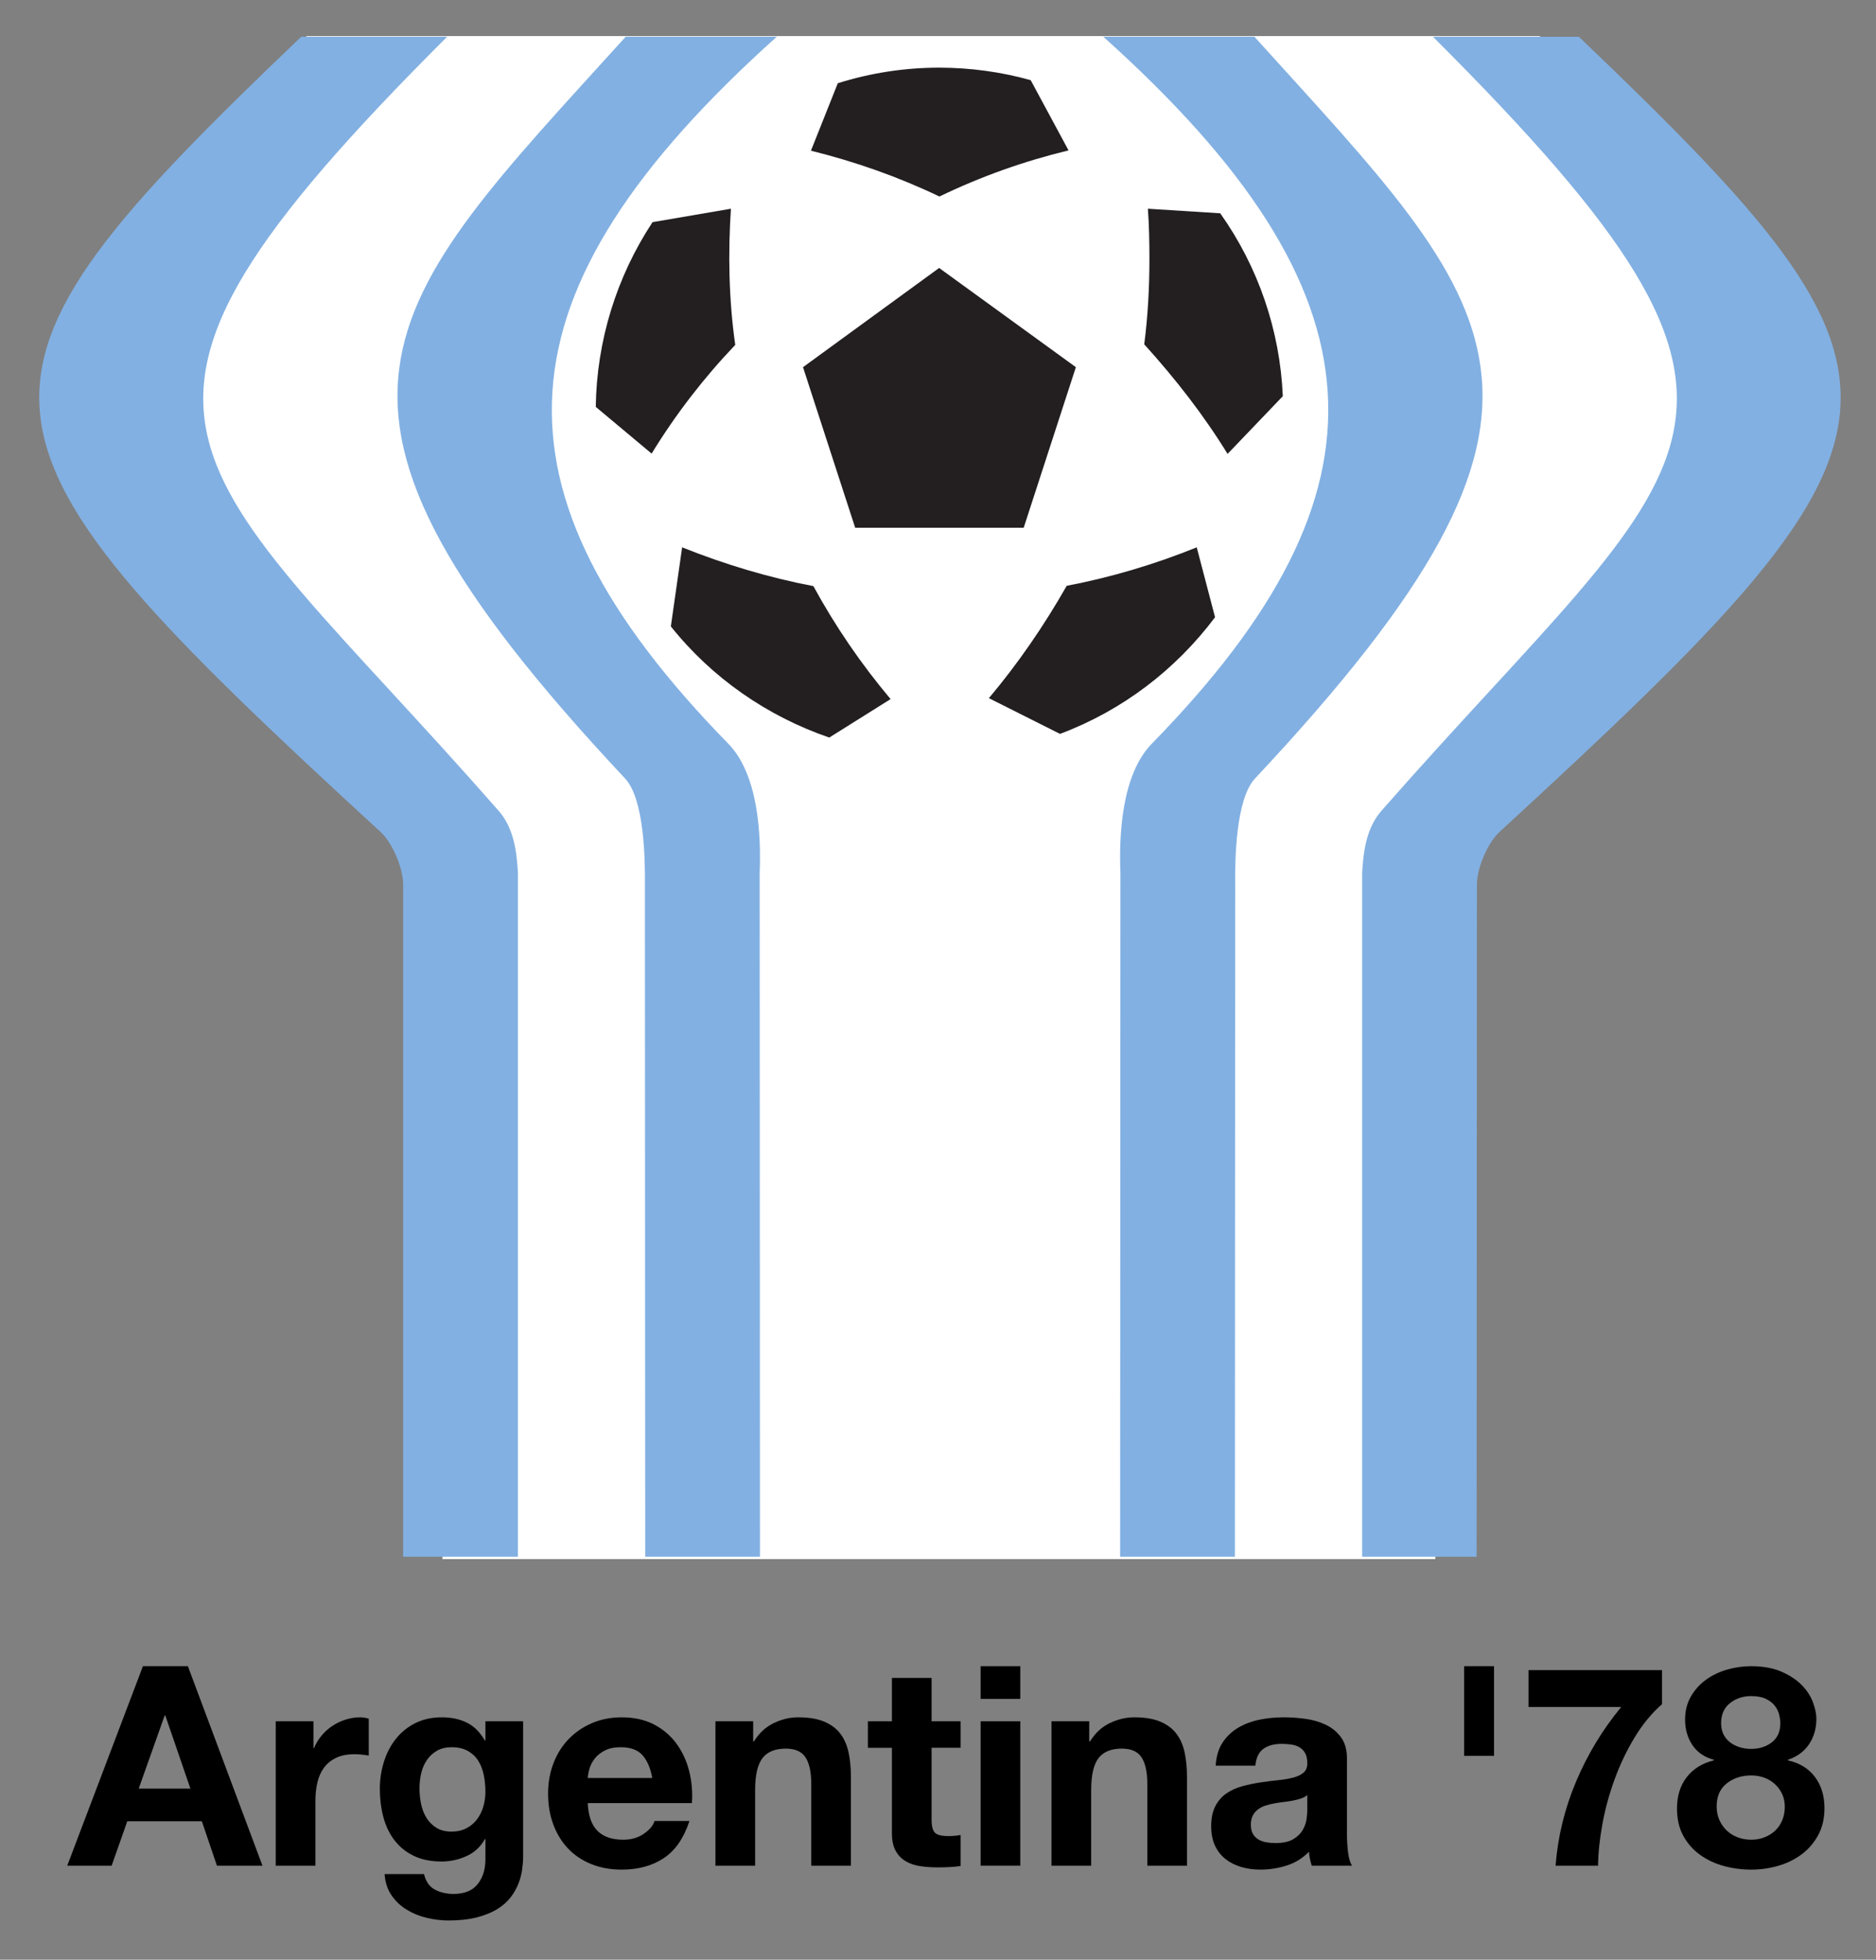 <?xml version="1.0" encoding="UTF-8" standalone="no"?>
<svg
   xmlns:dc="http://purl.org/dc/elements/1.1/"
   xmlns:cc="http://creativecommons.org/ns#"
   xmlns:rdf="http://www.w3.org/1999/02/22-rdf-syntax-ns#"
   xmlns:svg="http://www.w3.org/2000/svg"
   xmlns="http://www.w3.org/2000/svg"
   xmlns:sodipodi="http://sodipodi.sourceforge.net/DTD/sodipodi-0.dtd"
   xmlns:inkscape="http://www.inkscape.org/namespaces/inkscape"
   width="520"
   height="543"
   viewBox="0 0 137.583 143.669"
   version="1.1"
   id="svg911"
   inkscape:version="1.0.1 (3bc2e813f5, 2020-09-07)"
   sodipodi:docname="1978 FIFA World Cup Argentina.svg">
  <rect x="0" y="0" width="137.583" height="143.669" fill="#808080" stroke="none"/>
  <defs
     id="defs905" />
  <sodipodi:namedview
     id="base"
     pagecolor="#818181"
     bordercolor="#666666"
     borderopacity="1.0"
     inkscape:pageopacity="0"
     inkscape:pageshadow="2"
     inkscape:zoom="0.49497475"
     inkscape:cx="251.8252"
     inkscape:cy="540.35026"
     inkscape:document-units="px"
     inkscape:current-layer="layer1"
     inkscape:document-rotation="0"
     showgrid="false"
     showguides="true"
     inkscape:guide-bbox="true"
     units="px"
     inkscape:window-width="1920"
     inkscape:window-height="1017"
     inkscape:window-x="-8"
     inkscape:window-y="-8"
     inkscape:window-maximized="1" />
  <g
     inkscape:label="Layer 1"
     inkscape:groupmode="layer"
     id="layer1">
    <path
       style="fill:#ffffff;fill-opacity:1;stroke:none;stroke-width:0.247px;stroke-linecap:butt;stroke-linejoin:miter;stroke-opacity:1"
       d="m 32.446,114.3 0.656,-48.833 c 0,0 -21.012,-23.304 -21.453,-35.239 C 11.193,17.866 22.489,2.646 22.489,2.646 H 112.908 C 147.788,29.208 105.533,63.164 105.533,63.164 L 105.265,114.3 Z"
       id="path885"
       sodipodi:nodetypes="ccsccccc" />
    <g
       transform="matrix(0.213,0,0,0.213,176.679,27.132)"
       id="g2956">
      <g
         transform="translate(10.678,-120.508)"
         id="text2840"
         style="font-style:normal;font-variant:normal;font-weight:normal;font-stretch:normal;font-size:96.173px;line-height:100%;font-family:'Helvetica CE 55 Roman';-inkscape-font-specification:'Helvetica CE 55 Roman';text-align:center;writing-mode:lr-tb;text-anchor:middle;fill:#000000;fill-opacity:1;stroke:none">
        <path
           id="path2845"
           d="m -817.011,635.282 h 15.291 l 5.386,-15.291 h 25.678 l 5.192,15.291 h 15.676 l -25.678,-68.666 h -15.482 z m 33.564,-51.741 h 0.191 l 8.655,25.197 h -17.792 z" />
        <path
           id="path2847"
           d="m -745.216,635.282 h 13.659 V 612.874 c -2e-5,-2.18 0.224,-4.247 0.672,-6.203 0.448,-1.956 1.201,-3.654 2.26,-5.097 1.059,-1.442 2.453,-2.58 4.184,-3.413 1.731,-0.833 3.846,-1.25 6.347,-1.25 0.834,4e-5 1.699,0.048 2.597,0.144 0.898,0.096 1.667,0.207 2.307,0.335 v -12.694 c -0.961,-0.321 -1.955,-0.481 -2.982,-0.481 -1.667,5e-5 -3.318,0.256 -4.953,0.769 -1.635,0.513 -3.158,1.234 -4.568,2.165 -1.411,0.93 -2.661,2.053 -3.751,3.366 -1.09,1.314 -1.955,2.741 -2.595,4.281 h -0.194 v -9.233 h -12.984 z" />
        <path
           id="path2849"
           d="m -660.038,585.561 h -12.984 v 6.636 h -0.191 c -1.667,-2.886 -3.735,-4.938 -6.203,-6.156 -2.468,-1.218 -5.337,-1.827 -8.607,-1.827 -3.463,5e-5 -6.525,0.673 -9.186,2.019 -2.661,1.346 -4.889,3.158 -6.684,5.434 -1.795,2.277 -3.158,4.905 -4.087,7.886 -0.929,2.981 -1.394,6.075 -1.394,9.282 -10e-6,3.399 0.401,6.62 1.202,9.665 0.801,3.045 2.068,5.705 3.799,7.982 1.732,2.277 3.944,4.072 6.636,5.386 2.692,1.314 5.898,1.971 9.618,1.971 3.013,0 5.882,-0.625 8.607,-1.874 2.725,-1.249 4.825,-3.189 6.3,-5.819 h 0.191 v 6.539 c 0.065,3.59 -0.801,6.54 -2.596,8.849 -1.795,2.309 -4.584,3.463 -8.366,3.463 -2.436,-10e-6 -4.584,-0.497 -6.444,-1.491 -1.86,-0.994 -3.11,-2.774 -3.749,-5.339 h -13.562 c 0.194,2.821 0.98,5.242 2.358,7.261 1.378,2.019 3.109,3.67 5.192,4.953 2.083,1.283 4.391,2.229 6.924,2.838 2.533,0.609 5.017,0.914 7.453,0.914 3.784,-2e-5 7.055,-0.353 9.812,-1.058 2.757,-0.705 5.097,-1.651 7.02,-2.838 1.923,-1.187 3.462,-2.533 4.615,-4.04 1.153,-1.507 2.051,-3.077 2.693,-4.712 0.642,-1.635 1.075,-3.27 1.299,-4.904 0.224,-1.635 0.336,-3.125 0.336,-4.471 z m -24.619,37.987 c -2.117,10e-6 -3.881,-0.449 -5.292,-1.346 -1.411,-0.897 -2.549,-2.051 -3.413,-3.462 -0.865,-1.411 -1.474,-2.998 -1.827,-4.761 -0.353,-1.763 -0.53,-3.542 -0.53,-5.339 -2e-5,-1.859 0.208,-3.638 0.625,-5.337 0.417,-1.699 1.09,-3.206 2.019,-4.52 0.929,-1.314 2.084,-2.356 3.463,-3.126 1.379,-0.77 3.031,-1.155 4.954,-1.155 2.18,5e-5 4.023,0.417 5.529,1.25 1.507,0.834 2.708,1.956 3.606,3.366 0.897,1.411 1.538,3.046 1.922,4.906 0.384,1.86 0.577,3.783 0.577,5.769 -4e-5,1.796 -0.24,3.512 -0.721,5.146 -0.48,1.635 -1.201,3.093 -2.163,4.376 -0.962,1.283 -2.18,2.308 -3.654,3.077 -1.474,0.769 -3.173,1.153 -5.097,1.153 z" />
        <path
           id="path2851"
           d="m -601.916,613.74 c 0.256,-3.847 -0.065,-7.534 -0.963,-11.06 -0.898,-3.527 -2.357,-6.669 -4.376,-9.426 -2.019,-2.757 -4.6,-4.953 -7.741,-6.588 -3.141,-1.635 -6.828,-2.452 -11.06,-2.452 -3.782,5e-5 -7.228,0.673 -10.338,2.019 -3.11,1.346 -5.787,3.19 -8.032,5.531 -2.244,2.341 -3.975,5.114 -5.193,8.319 -1.218,3.205 -1.827,6.667 -1.827,10.387 0,3.847 0.593,7.373 1.78,10.579 1.187,3.206 2.87,5.963 5.05,8.271 2.18,2.308 4.84,4.103 7.982,5.386 3.141,1.283 6.668,1.924 10.579,1.924 5.643,-10e-6 10.452,-1.314 14.427,-3.943 3.975,-2.629 6.924,-6.893 8.847,-12.792 h -12.022 c -0.448,1.54 -1.666,2.999 -3.654,4.378 -1.988,1.378 -4.36,2.068 -7.117,2.068 -3.847,10e-6 -6.796,-1.01 -8.847,-3.03 -2.052,-2.02 -3.174,-5.21 -3.368,-9.569 z m -35.874,-8.655 c 0.065,-0.963 0.273,-2.053 0.627,-3.271 0.353,-1.218 0.962,-2.372 1.827,-3.462 0.865,-1.09 2.019,-2.004 3.462,-2.741 1.443,-0.738 3.254,-1.106 5.434,-1.106 3.334,5e-5 5.819,0.898 7.453,2.693 1.635,1.795 2.773,4.424 3.415,7.888 z" />
        <path
           id="path2853"
           d="m -593.819,635.282 h 13.659 v -26.062 c -2e-5,-5.066 0.833,-8.705 2.499,-10.917 1.666,-2.212 4.359,-3.318 8.078,-3.318 3.205,4e-5 5.465,1.01 6.78,3.03 1.315,2.02 1.972,5.082 1.972,9.185 v 28.082 h 13.656 v -30.582 c -5e-5,-3.078 -0.273,-5.883 -0.817,-8.416 -0.545,-2.533 -1.491,-4.681 -2.837,-6.444 -1.346,-1.763 -3.189,-3.141 -5.529,-4.135 -2.34,-0.994 -5.338,-1.491 -8.993,-1.491 -2.886,5e-5 -5.708,0.673 -8.464,2.019 -2.757,1.346 -5.001,3.43 -6.733,6.251 h -0.288 v -6.924 h -12.984 z" />
        <path
           id="path2855"
           d="m -519.403,570.654 h -13.656 v 14.907 h -8.271 v 9.137 h 8.271 v 29.332 c -10e-6,2.501 0.417,4.52 1.25,6.059 0.834,1.539 1.971,2.741 3.413,3.607 1.442,0.866 3.109,1.443 5,1.732 1.891,0.289 3.895,0.433 6.012,0.433 1.346,0 2.725,-0.032 4.135,-0.097 1.411,-0.065 2.693,-0.193 3.848,-0.384 V 624.705 c -1.284,0.256 -2.694,0.384 -4.232,0.384 -2.309,10e-6 -3.848,-0.385 -4.617,-1.155 -0.769,-0.77 -1.153,-2.308 -1.153,-4.615 V 594.697 h 10.002 v -9.137 h -10.002 z" />
        <path
           id="path2857"
           d="m -502.518,635.282 h 13.656 V 585.561 h -13.656 z m 13.656,-68.666 h -13.656 v 11.253 h 13.656 z" />
        <path
           id="path2859"
           d="m -478.111,635.282 h 13.659 v -26.062 c -2e-5,-5.066 0.833,-8.705 2.499,-10.917 1.666,-2.212 4.359,-3.318 8.079,-3.318 3.205,4e-5 5.465,1.01 6.78,3.03 1.315,2.02 1.972,5.082 1.972,9.185 v 28.082 h 13.656 v -30.582 c -5e-5,-3.078 -0.273,-5.883 -0.817,-8.416 -0.545,-2.533 -1.491,-4.681 -2.837,-6.444 -1.346,-1.763 -3.189,-3.141 -5.529,-4.135 -2.34,-0.994 -5.338,-1.491 -8.993,-1.491 -2.886,5e-5 -5.708,0.673 -8.464,2.019 -2.757,1.346 -5.001,3.43 -6.733,6.251 h -0.288 v -6.924 h -12.984 z" />
        <path
           id="path2861"
           d="m -390.038,616.046 c -4e-5,0.771 -0.08,1.797 -0.241,3.079 -0.16,1.282 -0.593,2.548 -1.299,3.798 -0.705,1.25 -1.795,2.325 -3.27,3.223 -1.474,0.898 -3.559,1.347 -6.253,1.347 -1.09,0 -2.147,-0.096 -3.173,-0.289 -1.025,-0.193 -1.923,-0.529 -2.693,-1.01 -0.77,-0.48 -1.379,-1.122 -1.827,-1.924 -0.448,-0.802 -0.672,-1.844 -0.672,-3.126 -2e-5,-1.217 0.224,-2.258 0.672,-3.124 0.448,-0.866 1.041,-1.571 1.779,-2.116 0.738,-0.545 1.587,-0.978 2.549,-1.299 0.962,-0.321 1.987,-0.577 3.077,-0.769 1.025,-0.194 2.099,-0.355 3.221,-0.483 1.122,-0.128 2.18,-0.288 3.174,-0.48 0.994,-0.192 1.924,-0.432 2.79,-0.721 0.866,-0.289 1.587,-0.689 2.165,-1.202 z m -17.889,-15.194 c 0.256,-2.692 1.17,-4.616 2.741,-5.77 1.571,-1.154 3.671,-1.732 6.298,-1.732 1.219,4e-5 2.357,0.08 3.415,0.241 1.058,0.16 1.987,0.481 2.788,0.963 0.801,0.481 1.442,1.154 1.924,2.019 0.481,0.865 0.722,2.035 0.722,3.51 -4e-5,1.411 -0.449,2.484 -1.347,3.221 -0.898,0.737 -2.1,1.298 -3.607,1.683 -1.507,0.385 -3.222,0.674 -5.145,0.866 -1.923,0.192 -3.943,0.448 -6.059,0.769 -2.116,0.321 -4.184,0.754 -6.203,1.299 -2.019,0.545 -3.83,1.362 -5.433,2.452 -1.603,1.09 -2.885,2.549 -3.846,4.376 -0.962,1.828 -1.443,4.152 -1.443,6.973 0,2.563 0.432,4.775 1.297,6.634 0.865,1.86 2.067,3.399 3.606,4.617 1.539,1.218 3.334,2.132 5.386,2.741 2.052,0.61 4.264,0.914 6.637,0.914 3.078,-10e-6 6.091,-0.465 9.04,-1.396 2.949,-0.93 5.513,-2.517 7.693,-4.759 0.065,0.834 0.177,1.651 0.338,2.452 0.16,0.801 0.369,1.586 0.625,2.355 h 13.85 c -0.642,-1.025 -1.091,-2.564 -1.347,-4.615 -0.256,-2.052 -0.385,-4.199 -0.384,-6.444 v -25.872 c -5e-5,-2.949 -0.673,-5.353 -2.019,-7.213 -1.346,-1.86 -3.077,-3.302 -5.193,-4.328 -2.116,-1.025 -4.457,-1.714 -7.022,-2.068 -2.565,-0.353 -5.098,-0.53 -7.599,-0.53 -2.82,5e-5 -5.576,0.273 -8.269,0.817 -2.693,0.545 -5.13,1.459 -7.31,2.741 -2.18,1.283 -3.975,2.982 -5.386,5.098 -1.411,2.116 -2.212,4.777 -2.404,7.982 z" />
        <path
           id="path2863"
           d="m -336.032,597.486 h 10.29 V 566.616 h -10.29 z" />
        <path
           id="path2865"
           d="m -267.908,567.96 h -45.97 v 12.697 h 31.93 c -6.412,7.758 -11.589,16.301 -15.532,25.63 -3.943,9.328 -6.299,18.994 -7.07,28.996 h 14.619 c 0.065,-4.489 0.578,-9.329 1.539,-14.522 0.962,-5.193 2.372,-10.322 4.232,-15.388 1.86,-5.066 4.152,-9.842 6.877,-14.33 2.725,-4.488 5.85,-8.27 9.376,-11.348 z" />
        <path
           id="path2868"
           d="m -249.092,614.893 c -1e-5,-3.461 1.154,-6.106 3.462,-7.933 2.308,-1.827 5.129,-2.741 8.463,-2.741 1.602,3e-5 3.093,0.256 4.471,0.769 1.378,0.513 2.597,1.25 3.655,2.212 1.059,0.962 1.892,2.1 2.501,3.415 0.608,1.315 0.913,2.774 0.913,4.376 -4e-5,1.667 -0.289,3.206 -0.866,4.617 -0.577,1.411 -1.395,2.613 -2.452,3.607 -1.058,0.994 -2.292,1.763 -3.702,2.308 -1.411,0.545 -2.917,0.817 -4.52,0.817 -1.667,10e-6 -3.222,-0.272 -4.664,-0.817 -1.442,-0.545 -2.692,-1.314 -3.751,-2.308 -1.059,-0.994 -1.908,-2.196 -2.549,-3.607 -0.641,-1.411 -0.961,-2.982 -0.961,-4.714 z m -10.868,-29.91 c 0,3.334 0.834,6.252 2.501,8.752 1.667,2.501 4.135,4.2 7.405,5.098 v 0.191 c -3.974,0.963 -7.083,2.887 -9.327,5.772 -2.244,2.885 -3.366,6.476 -3.366,10.773 -10e-6,3.653 0.721,6.794 2.163,9.423 1.442,2.629 3.365,4.809 5.77,6.541 2.405,1.732 5.13,3.014 8.175,3.848 3.045,0.834 6.203,1.25 9.473,1.25 3.142,-10e-6 6.22,-0.433 9.233,-1.299 3.013,-0.866 5.706,-2.18 8.079,-3.943 2.372,-1.763 4.28,-3.975 5.722,-6.636 1.442,-2.661 2.163,-5.754 2.163,-9.28 -6e-5,-4.232 -1.09,-7.807 -3.27,-10.724 -2.18,-2.917 -5.289,-4.825 -9.327,-5.723 v -0.191 c 3.205,-1.09 5.641,-2.885 7.308,-5.386 1.667,-2.501 2.501,-5.418 2.501,-8.752 -5e-5,-1.602 -0.385,-3.462 -1.153,-5.578 -0.769,-2.116 -2.035,-4.088 -3.799,-5.915 -1.764,-1.827 -4.088,-3.382 -6.973,-4.664 -2.885,-1.282 -6.411,-1.922 -10.579,-1.922 -2.757,6e-5 -5.482,0.385 -8.174,1.153 -2.692,0.769 -5.113,1.923 -7.261,3.462 -2.148,1.539 -3.896,3.462 -5.242,5.77 -1.346,2.308 -2.019,4.968 -2.019,7.982 z m 12.406,1.25 c -2e-5,-3.013 1.026,-5.321 3.077,-6.924 2.052,-1.602 4.456,-2.404 7.213,-2.404 2.117,6e-5 3.833,0.32 5.146,0.961 1.314,0.641 2.34,1.442 3.077,2.404 0.738,0.962 1.235,1.988 1.491,3.077 0.256,1.09 0.384,2.052 0.384,2.885 -4e-5,2.886 -0.978,5.082 -2.933,6.589 -1.956,1.507 -4.344,2.26 -7.166,2.26 -1.346,4e-5 -2.644,-0.192 -3.895,-0.577 -1.25,-0.384 -2.356,-0.946 -3.318,-1.683 -0.962,-0.738 -1.715,-1.651 -2.26,-2.741 -0.545,-1.09 -0.817,-2.372 -0.817,-3.848 z" />
      </g>
      <g
         transform="matrix(1.012,0,0,1.012,880.421,11.354)"
         id="g2943">
        <path
           id="path18"
           style="fill:#231f20;fill-opacity:1;fill-rule:evenodd;stroke:none"
           d="m -1370.106,-45.953 46.525,33.745 -17.759,54.626 h -57.322 l -17.756,-54.626 46.312,-33.745" />
        <path
           id="path20"
           style="fill:#231f20;fill-opacity:1;fill-rule:evenodd;stroke:none"
           d="m -1328.983,112.513 c 21.081,-7.892 39.255,-21.703 52.755,-39.668 l -6.231,-23.78 c -14.123,5.71 -28.976,10.175 -44.238,13.084 -7.685,13.5 -16.511,26.378 -26.479,38.214 l 24.193,12.15" />
        <path
           id="path22"
           style="fill:#231f20;fill-opacity:1;fill-rule:evenodd;stroke:none"
           d="m -1253.175,-2.341 c -0.934,-22.221 -8.308,-43.927 -21.287,-62.203 l -24.612,-1.556 c 0.416,5.811 0.518,11.423 0.518,17.032 0,9.762 -0.518,19.416 -1.762,29.077 10.696,11.836 20.248,24.091 28.35,37.28 l 18.794,-19.629" />
        <path
           id="path24"
           style="fill:#231f20;fill-opacity:1;fill-rule:evenodd;stroke:none"
           d="m -1338.952,-109.821 c -9.969,-2.801 -20.56,-4.255 -31.154,-4.255 -11.63,0 -23.259,1.766 -34.476,5.297 l -9.137,22.948 c 15.161,3.738 29.804,8.93 43.717,15.577 14.227,-6.857 28.867,-12.046 43.927,-15.682 l -12.878,-23.885" />
        <path
           id="path26"
           style="fill:#231f20;fill-opacity:1;fill-rule:evenodd;stroke:none"
           d="m -1440.925,-66.1 -26.689,4.57 c -12.255,18.584 -19.004,40.395 -19.315,62.826 l 19.004,15.888 c 8.203,-13.395 17.756,-25.755 28.451,-36.969 -2.179,-15.266 -2.49,-31.049 -1.451,-46.626 v 0.311" />
        <path
           id="path28"
           style="fill:#231f20;fill-opacity:1;fill-rule:evenodd;stroke:none"
           d="m -1457.543,49.065 c 14.542,5.815 29.388,10.28 44.654,13.189 7.479,13.706 16.304,26.584 26.273,38.423 l -20.871,13.084 c -21.185,-7.269 -39.983,-20.357 -53.895,-37.801 l 3.839,-26.895" />
        <path
           sodipodi:nodetypes="cccccccccccccccccccccccccccccccccccc"
           d="m -1441.757,115.936 c 10.175,10.493 11.112,31.062 10.594,43.734 l 0.102,232.693 h -39.046 l -0.105,-228.643 c 0.105,-8.412 -0.206,-29.083 -6.748,-36.043 -120.875,-128.911 -84.011,-159.295 0.206,-252.265 h 51.403 c -97.095,87.153 -100.938,154.098 -16.406,240.524 z m 143.931,0 c -10.178,10.493 -11.115,31.062 -10.594,43.734 l -0.105,232.693 h 39.046 l 0.105,-228.643 c -0.105,-8.412 0.206,-29.083 6.752,-36.043 120.875,-128.911 83.906,-159.295 -0.21,-252.265 h -51.403 c 97.095,87.153 100.938,154.098 16.409,240.524 z m -222.127,22.752 c 5.091,5.817 6.126,13.711 6.542,20.982 v 232.693 h -39.046 V 163.72 c 0,-5.4 -3.528,-14.022 -7.685,-17.866 -148.704,-136.494 -151.197,-151.919 -26.997,-270.442 h 49.637 c -133.546,133.276 -89.724,141.013 17.549,263.275 z m 300.32,0 c -5.088,5.817 -6.126,13.711 -6.542,20.982 v 232.693 h 38.941 l 0.105,-228.643 c 0,-5.4 3.531,-14.022 7.682,-17.866 148.606,-136.494 151.099,-151.919 27.003,-270.442 h -49.64 c 133.546,133.276 89.724,141.013 -17.549,263.275 z"
           style="fill:#82b0e2;fill-opacity:1;fill-rule:evenodd;stroke:none;stroke-width:1"
           id="path36" />
      </g>
      <g
         transform="rotate(-90,55.037,811.7)"
         id="g3699">
        <g
           style="font-style:normal;font-variant:normal;font-weight:normal;font-stretch:normal;font-size:53.584px;line-height:100%;font-family:'Helvetica Neue';-inkscape-font-specification:'Helvetica Neue';text-align:center;writing-mode:lr-tb;text-anchor:middle;fill:#000000;fill-opacity:1;stroke:none"
           id="text2827"
           transform="translate(4.854,-1.618)" />
        <g
           id="g2889"
           transform="matrix(1.081,0,0,1.081,-18.966,-148.673)">
          <g
             id="text2831"
             style="font-style:normal;font-variant:normal;font-weight:normal;font-stretch:normal;font-size:50.462px;line-height:100%;font-family:Ligurino;-inkscape-font-specification:Ligurino;text-align:center;writing-mode:lr-tb;text-anchor:middle;fill:#000000;fill-opacity:1;stroke:none" />
        </g>
        <g
           transform="translate(85.067,-1.645)"
           id="g2896"
           style="font-style:normal;font-variant:normal;font-weight:normal;font-stretch:normal;font-size:53.584px;line-height:100%;font-family:'Helvetica Neue';-inkscape-font-specification:'Helvetica Neue';text-align:center;writing-mode:lr-tb;text-anchor:middle;fill:#000000;fill-opacity:1;stroke:none" />
        <g
           style="font-style:normal;font-variant:normal;font-weight:normal;font-stretch:normal;font-size:53.584px;line-height:100%;font-family:'Helvetica Neue';-inkscape-font-specification:'Helvetica Neue';text-align:center;writing-mode:lr-tb;text-anchor:middle;fill:#000000;fill-opacity:1;stroke:none"
           id="g2914"
           transform="translate(131.067,-1.645)" />
        <g
           transform="matrix(0.834,0,0,0.834,160.92,213.133)"
           style="font-style:normal;font-variant:normal;font-weight:normal;font-stretch:normal;font-size:40px;line-height:100%;font-family:'Helvetica Neue';-inkscape-font-specification:'Helvetica Neue';text-align:center;writing-mode:lr-tb;text-anchor:middle;fill:#000000;fill-opacity:1;stroke:#000000;stroke-opacity:1"
           id="text2918" />
      </g>
    </g>
  </g>
</svg>
